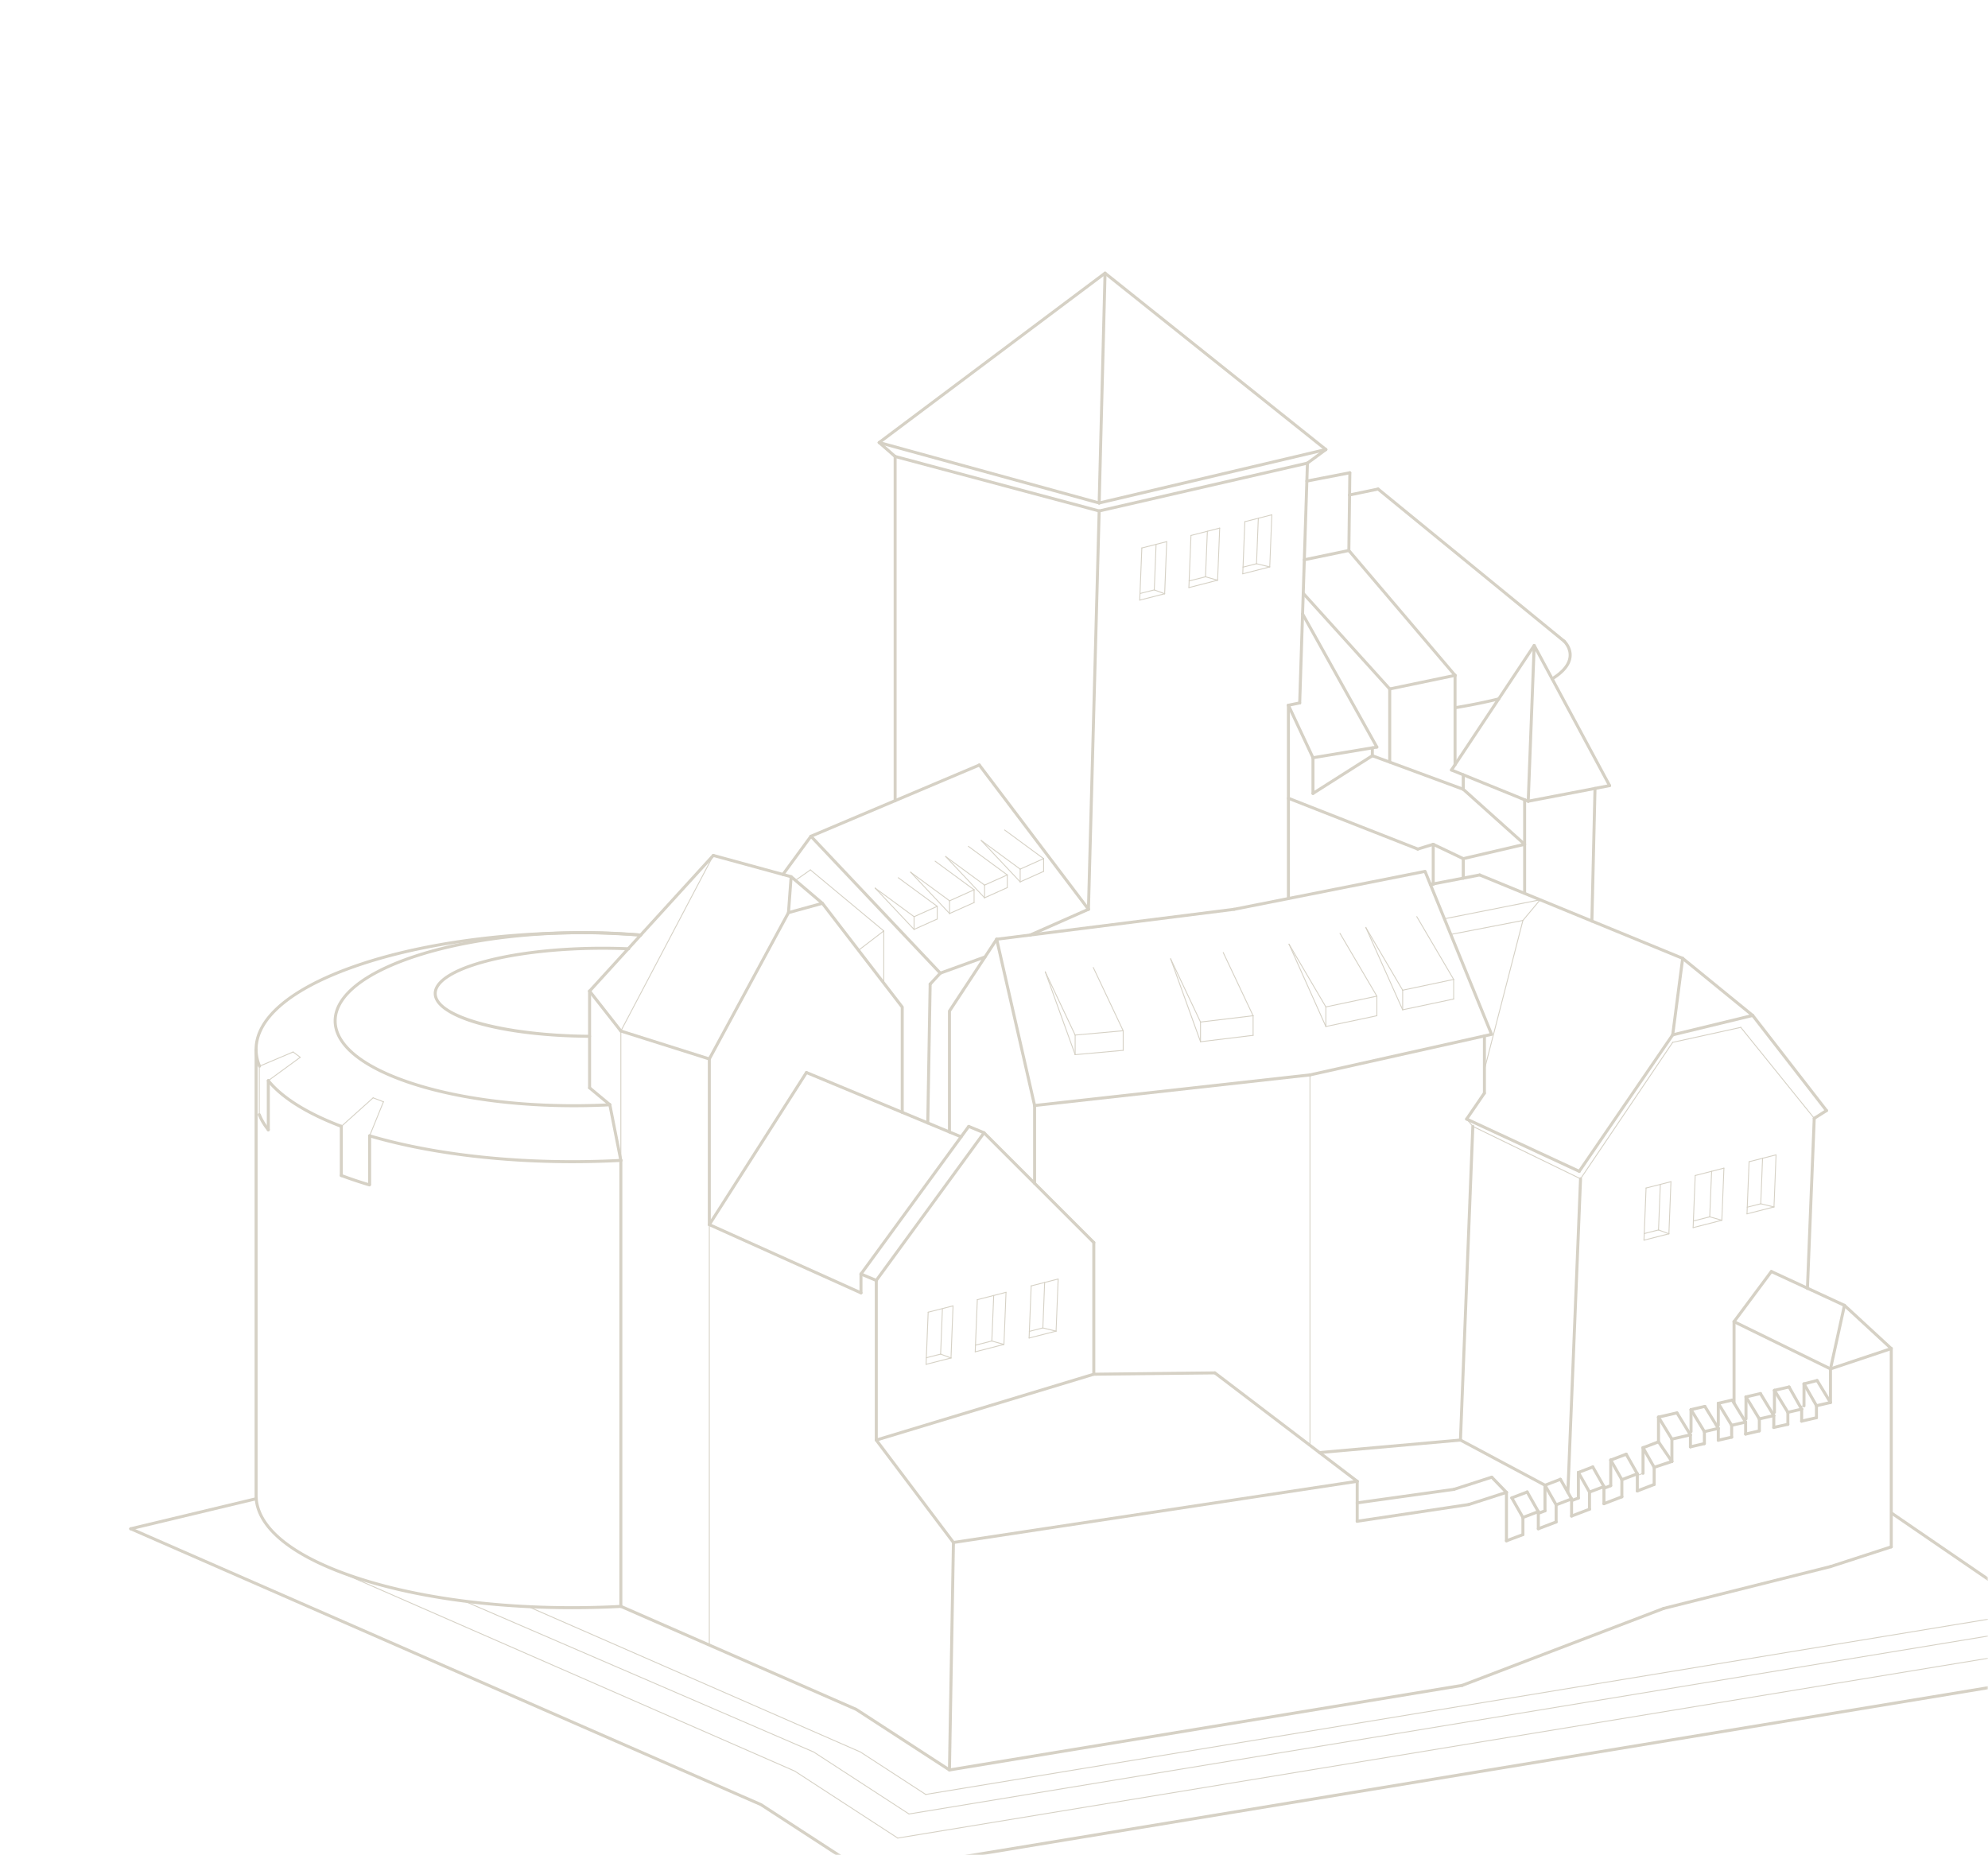 <svg xmlns="http://www.w3.org/2000/svg" xmlns:xlink="http://www.w3.org/1999/xlink" width="600" height="560"><defs><path id="a" d="M0 0h600v560H0z"/></defs><g fill="none" fill-rule="evenodd"><mask id="b" fill="#fff"><use xlink:href="#a"/></mask><g fill="#ADA48C" fill-rule="nonzero" mask="url(#b)" opacity=".504"><path d="M330.12 375.5a.45.45 0 0 1-.32-.133l-33.125-33.125a.452.452 0 1 1 .64-.64l33.124 33.126a.452.452 0 0 1-.32.772Z"/><path d="M264.471 386.943a.453.453 0 0 1-.365-.719l32.523-44.568a.454.454 0 0 1 .731.533l-32.523 44.569a.453.453 0 0 1-.366.185ZM259.854 385.009a.453.453 0 0 1-.366-.719l32.523-44.569a.454.454 0 0 1 .731.533l-32.522 44.57a.453.453 0 0 1-.366.185Z"/><path d="M264.471 435.125a.452.452 0 0 1-.452-.452V386.49a.452.452 0 1 1 .905 0v47.572l64.744-19.6v-39.415a.452.452 0 1 1 .904 0v39.75c0 .2-.13.375-.322.433l-65.648 19.875a.438.438 0 0 1-.13.019ZM312.252 334.143a.452.452 0 0 1-.44-.351l-11.444-50.19a.452.452 0 1 1 .882-.202l11.443 50.19a.452.452 0 0 1-.44.553Z"/><path d="M300.808 283.953a.452.452 0 0 1-.056-.9l71.671-9.035a.452.452 0 1 1 .113.897l-71.67 9.034a.417.417 0 0 1-.058.004Z"/><path d="M395.366 324.909a.453.453 0 0 1-.099-.894l54.286-12.13-19.733-48.346-57.252 11.371a.453.453 0 0 1-.177-.887l57.618-11.443a.449.449 0 0 1 .507.273l20.076 49.186a.45.45 0 0 1-.32.612l-54.807 12.247a.477.477 0 0 1-.099.01Z"/><path d="M312.251 334.143a.452.452 0 0 1-.05-.902l83.115-9.234a.452.452 0 1 1 .1.9l-83.113 9.234a.51.51 0 0 1-.052.002ZM362.332 314.579a.135.135 0 0 1-.134-.12.134.134 0 0 1 .117-.15l15.87-1.935c.087-.016.143.044.151.117a.134.134 0 0 1-.117.151l-15.87 1.935-.017.002ZM324.495 318.483a.136.136 0 0 1-.012-.271l14.495-1.311.012-.001a.136.136 0 0 1 .012.271l-14.495 1.31-.012.002ZM324.495 312.568a.136.136 0 0 1-.012-.271l14.495-1.31.012-.002a.136.136 0 0 1 .012.271l-14.495 1.311-.012.001ZM362.328 308.632a.137.137 0 0 1-.135-.12.136.136 0 0 1 .12-.151l15.873-1.903c.073 0 .142.045.15.12a.136.136 0 0 1-.118.15l-15.874 1.903h-.016Z"/><path d="M312.252 357.632a.452.452 0 0 1-.452-.452v-23.489a.452.452 0 1 1 .904 0v23.489c0 .25-.202.452-.452.452ZM330.12 415.25a.453.453 0 0 1-.006-.904l36.538-.401h.006a.453.453 0 0 1 .005.904l-36.538.4h-.005Z"/><path d="M409.62 447.573a.446.446 0 0 1-.274-.093l-42.962-32.724a.451.451 0 1 1 .548-.719l42.962 32.724a.451.451 0 0 1-.274.812Z"/><path d="M287.758 466.042a.452.452 0 0 1-.067-.899l121.861-18.47a.452.452 0 1 1 .136.894l-121.861 18.47a.452.452 0 0 1-.069.005ZM286.553 534.702a.452.452 0 0 1-.072-.899l154.729-25.52a.448.448 0 0 1 .519.373.452.452 0 0 1-.373.52l-154.728 25.52a.42.42 0 0 1-.075.006ZM274.346 547.676a.14.14 0 0 1-.136-.113.139.139 0 0 1 .114-.157l345.853-57.04c.075-.006.144.039.158.112a.139.139 0 0 1-.114.157l-345.853 57.04a.186.186 0 0 1-.022.001ZM270.944 554.947a.14.14 0 0 1-.136-.114.139.139 0 0 1 .114-.156l357.146-58.903a.14.14 0 0 1 .158.112.139.139 0 0 1-.114.156l-357.146 58.903a.186.186 0 0 1-.022.002ZM261.317 565.741a.452.452 0 0 1-.073-.898l377.23-62.215a.452.452 0 1 1 .147.892l-377.23 62.215a.42.42 0 0 1-.074.006ZM39.452 461.896a.452.452 0 0 1-.105-.892l37.88-9.07a.446.446 0 0 1 .545.334.452.452 0 0 1-.335.545l-37.88 9.07a.432.432 0 0 1-.105.013ZM279.386 541.776a.14.14 0 0 1-.136-.114.139.139 0 0 1 .113-.156l334.852-55.226c.072-.003.143.04.157.113a.139.139 0 0 1-.113.156l-334.851 55.225a.186.186 0 0 1-.022.002Z"/><path d="M287.759 466.042a.45.45 0 0 1-.361-.18l-23.288-30.917a.452.452 0 1 1 .723-.544l23.287 30.917a.452.452 0 0 1-.361.724ZM286.554 342.132a.452.452 0 0 1-.452-.453v-36.496a.45.45 0 0 1 .074-.248l14.255-21.682a.452.452 0 1 1 .756.496l-14.18 21.569v36.361c0 .25-.203.453-.453.453ZM259.854 390.7a.444.444 0 0 1-.185-.04l-45.774-20.607a.452.452 0 1 1 .371-.825l45.774 20.608a.452.452 0 0 1-.186.864Z"/><path d="M214.08 370.093a.454.454 0 0 1-.382-.696l29.312-45.906a.454.454 0 0 1 .763.488l-29.31 45.906a.455.455 0 0 1-.382.208Z"/><path d="M290.075 343.595a.466.466 0 0 1-.174-.034l-46.683-19.408a.453.453 0 0 1 .348-.836l46.683 19.408a.453.453 0 0 1-.174.87ZM296.994 342.374a.466.466 0 0 1-.174-.034l-4.622-1.922a.453.453 0 0 1 .348-.835l4.622 1.921a.453.453 0 0 1-.174.87Z"/><path d="M214.08 370.093a.452.452 0 0 1-.452-.452v-50.003a.45.45 0 0 1 .055-.216l23.89-44.167a.454.454 0 0 1 .278-.22l10.238-2.811a.453.453 0 0 1 .479.16l24.091 31.319a.45.45 0 0 1 .094.275v31.776a.452.452 0 1 1-.904 0v-31.622l-23.813-30.956-9.76 2.68-23.743 43.897v49.888c0 .25-.202.452-.452.452Z"/><path d="M237.972 275.923h-.035a.453.453 0 0 1-.418-.486l.804-10.84a.453.453 0 0 1 .745-.311l9.435 8.03a.453.453 0 0 1-.587.688l-8.757-7.453-.737 9.954a.453.453 0 0 1-.45.418ZM214.08 320.09a.455.455 0 0 1-.135-.021l-26.701-8.432a.452.452 0 1 1 .272-.862l26.7 8.432a.452.452 0 0 1-.135.883Z"/><path d="M187.38 311.342a.137.137 0 0 1-.12-.2l27.905-53a.137.137 0 0 1 .184-.056.136.136 0 0 1 .056.183l-27.905 53a.137.137 0 0 1-.12.073Z"/><path d="M238.774 265.082a.466.466 0 0 1-.119-.016l-23.489-6.424a.453.453 0 0 1 .239-.873l23.489 6.425a.453.453 0 0 1-.12.888ZM286.554 534.702a.454.454 0 0 1-.246-.074l-28.106-18.268-71.004-31.083a.452.452 0 0 1 .363-.828l71.068 31.118 27.487 17.858 1.19-67.843a.452.452 0 0 1 .453-.444h.008c.25.004.449.21.444.46l-1.204 68.66a.45.45 0 0 1-.453.444ZM274.346 547.676a.135.135 0 0 1-.074-.022l-28.759-18.702-105.479-45.566a.136.136 0 0 1 .108-.25l105.5 45.578 28.778 18.713c.062.04.08.125.04.188a.137.137 0 0 1-.114.061ZM270.944 554.947a.135.135 0 0 1-.074-.022l-31.103-20.227-138.527-60.64a.137.137 0 0 1-.07-.18.14.14 0 0 1 .18-.069l138.546 60.65 31.122 20.238c.062.04.08.125.04.188a.137.137 0 0 1-.114.062ZM261.317 565.741a.45.45 0 0 1-.246-.073l-31.62-20.562-190.18-83.248a.452.452 0 0 1 .362-.828l190.246 83.282 31.685 20.598a.452.452 0 0 1-.247.831ZM279.386 541.776a.135.135 0 0 1-.075-.022l-19.686-12.802-99.507-43.558a.137.137 0 0 1-.07-.18.14.14 0 0 1 .18-.07l99.526 43.57 19.706 12.812c.061.04.08.125.04.188a.137.137 0 0 1-.114.062ZM638.548 503.526a.447.447 0 0 1-.255-.08l-67.597-46.32a.45.45 0 1 1 .51-.746l67.597 46.321a.45.45 0 0 1-.255.825Z"/><path d="M187.38 485.315a.452.452 0 0 1-.453-.452V350.259a.452.452 0 1 1 .905 0v134.604c0 .25-.203.452-.452.452ZM187.38 311.658a.45.45 0 0 1-.356-.173l-9.436-12.045a.453.453 0 0 1 .712-.559l9.435 12.046a.453.453 0 0 1-.355.731Z"/><path d="M177.944 299.613a.451.451 0 0 1-.334-.757L214.95 257.9a.451.451 0 1 1 .668.61l-37.342 40.954a.45.45 0 0 1-.333.148ZM172.75 351.1c-22.488 0-44.186-2.764-61.322-7.826a.452.452 0 0 1 .256-.868c17.605 5.201 40.042 7.973 63.237 7.78 4.161-.033 8.345-.16 12.435-.378a.453.453 0 1 1 .048.903 276.863 276.863 0 0 1-14.653.388ZM103.02 340.438a.46.46 0 0 1-.159-.029c-10.377-3.925-18.068-8.746-22.241-13.94a.453.453 0 0 1 .705-.567c4.072 5.069 11.63 9.793 21.856 13.661a.452.452 0 0 1-.16.875Z"/><path d="M78.33 322.269a.452.452 0 0 1-.417-.28c-.698-1.68-1.059-3.407-1.073-5.129-.074-9.436 10.09-18.345 28.62-25.088 18.383-6.69 42.857-10.487 68.912-10.694 6.57-.054 12.266.278 19.023.716.249.016.438.231.423.48a.463.463 0 0 1-.481.422c-6.74-.435-12.412-.77-18.958-.713-25.955.205-50.32 3.984-68.61 10.64-18.144 6.601-28.095 15.207-28.024 24.23.013 1.605.35 3.217 1.004 4.79a.453.453 0 0 1-.418.626ZM111.5 358.105a.458.458 0 0 1-.129-.019 121.764 121.764 0 0 1-8.51-2.849.452.452 0 1 1 .32-.846c2.635.998 5.477 1.95 8.447 2.828a.452.452 0 0 1-.129.886ZM80.98 341.468a.45.45 0 0 1-.352-.168c-1.224-1.524-2.164-3.097-2.794-4.674a.454.454 0 0 1 .253-.588.456.456 0 0 1 .588.252c.595 1.495 1.49 2.99 2.658 4.443a.453.453 0 0 1-.353.735Z"/><path d="M172.691 485.721c-25.22 0-48.878-3.394-66.837-9.608-18.635-6.448-28.938-15.195-29.013-24.63V316.856a.452.452 0 1 1 .904 0v134.622c.072 9.02 10.16 17.466 28.405 23.78 18.392 6.364 42.806 9.772 68.77 9.55 4.163-.033 8.347-.161 12.437-.379.265-.034.461.179.475.428a.453.453 0 0 1-.428.475 276.901 276.901 0 0 1-14.713.388ZM173.237 334.206c-19.069 0-36.957-2.567-50.538-7.266-14.128-4.888-21.94-11.534-21.997-18.715-.057-7.18 7.649-13.95 21.697-19.061 13.902-5.06 32.407-7.931 52.106-8.087 6.403-.053 12.762.19 18.9.718a.452.452 0 1 1-.078.9 202.28 202.28 0 0 0-18.815-.714c-19.598.155-37.996 3.008-51.804 8.032-13.661 4.972-21.155 11.438-21.101 18.205.054 6.768 7.65 13.114 21.388 17.867 13.885 4.805 32.337 7.375 51.926 7.21 3.04-.025 6.104-.116 9.106-.27.285-.032.462.178.474.428a.451.451 0 0 1-.428.474 210.271 210.271 0 0 1-10.836.279Z"/><path d="M177.942 313.252h-.003c-26.757-.18-46.978-5.917-47.037-13.345-.03-3.772 5.178-7.305 14.665-9.948 9.309-2.593 21.694-4.08 34.873-4.184 3.135-.02 6.264.03 9.313.163.25.011.443.222.433.471-.011.25-.216.419-.472.433a181.654 181.654 0 0 0-9.267-.163c-13.101.105-25.402 1.579-34.637 4.151-8.925 2.486-14.03 5.792-14.004 9.07.053 6.692 20.752 12.277 46.139 12.447a.452.452 0 0 1-.003.905ZM552.46 413.644a.452.452 0 0 1-.442-.55l4.217-19.172a.453.453 0 0 1 .883.194l-4.216 19.173a.452.452 0 0 1-.441.355ZM523.35 423.946a.452.452 0 0 1-.452-.452v-24.556a.452.452 0 1 1 .905 0v24.556c0 .25-.203.452-.453.452ZM570.802 467.36a.452.452 0 0 1-.452-.452V407.06a.452.452 0 1 1 .904 0v59.848c0 .25-.202.452-.452.452ZM409.62 459.634a.452.452 0 0 1-.452-.452V447.12a.452.452 0 1 1 .904 0v12.062c0 .25-.202.452-.452.452Z"/><path d="M409.62 459.634a.452.452 0 0 1-.067-.899l33.617-5.038a.451.451 0 1 1 .134.894l-33.617 5.038a.441.441 0 0 1-.068.005Z"/><path d="M443.237 454.596a.452.452 0 0 1-.138-.882l11.428-3.684a.451.451 0 1 1 .277.86l-11.428 3.684a.446.446 0 0 1-.139.022ZM438.801 450.01a.452.452 0 0 1-.139-.882l11.429-3.684a.451.451 0 1 1 .277.86l-11.428 3.684a.446.446 0 0 1-.139.022Z"/><path d="M409.62 454.08a.452.452 0 0 1-.063-.9l29.181-4.07a.452.452 0 0 1 .125.896l-29.18 4.07a.513.513 0 0 1-.064.005ZM454.666 450.913a.45.45 0 0 1-.325-.138l-4.437-4.586a.452.452 0 1 1 .65-.63l4.437 4.587a.452.452 0 0 1-.325.767ZM441.283 509.181a.452.452 0 0 1-.162-.874l60.825-23.232a.452.452 0 0 1 .323.844l-60.825 23.232a.451.451 0 0 1-.161.03ZM454.666 465.528a.453.453 0 0 1-.158-.876l4.968-1.86a.453.453 0 0 1 .316.848l-4.968 1.86a.45.45 0 0 1-.158.028ZM474.322 458.062a.45.45 0 0 1-.423-.291.45.45 0 0 1 .262-.583l5.408-2.063a.451.451 0 1 1 .321.845l-5.408 2.062a.446.446 0 0 1-.16.03ZM494.163 450.483a.452.452 0 0 1-.162-.875l5.082-1.952a.452.452 0 1 1 .325.844l-5.082 1.953a.46.46 0 0 1-.163.03ZM484.089 454.336a.452.452 0 0 1-.163-.874l5.408-2.081a.452.452 0 1 1 .325.844l-5.408 2.08a.46.46 0 0 1-.162.03ZM464.283 461.896a.454.454 0 0 1-.16-.875l5.371-2.044a.457.457 0 0 1 .584.262.454.454 0 0 1-.262.584l-5.373 2.044a.465.465 0 0 1-.16.029ZM499.246 443.356a.452.452 0 0 1-.142-.881l5.345-1.773a.452.452 0 1 1 .284.858l-5.345 1.773a.444.444 0 0 1-.142.023ZM479.73 450.827a.452.452 0 0 1-.162-.874l4.36-1.665a.453.453 0 0 1 .322.844l-4.359 1.665a.451.451 0 0 1-.162.03ZM459.634 458.496a.45.45 0 0 1-.422-.292.45.45 0 0 1 .262-.583l4.648-1.772a.45.45 0 0 1 .583.261.45.45 0 0 1-.262.583l-4.648 1.773a.446.446 0 0 1-.16.03ZM469.655 454.68a.452.452 0 0 1-.162-.875l4.667-1.791a.452.452 0 1 1 .323.844l-4.666 1.791a.451.451 0 0 1-.162.03ZM489.496 447.082a.453.453 0 0 1-.16-.875l4.666-1.772a.457.457 0 0 1 .584.262.453.453 0 0 1-.262.584l-4.667 1.772a.465.465 0 0 1-.16.03Z"/><path d="M459.634 463.668a.452.452 0 0 1-.452-.452v-5.173a.452.452 0 1 1 .905 0v5.173c0 .25-.203.452-.453.452ZM464.283 461.896a.452.452 0 0 1-.453-.452v-5.173a.452.452 0 1 1 .905 0v5.173c0 .25-.202.452-.452.452ZM469.655 459.852a.452.452 0 0 1-.452-.452v-5.173a.452.452 0 1 1 .904 0v5.173c0 .25-.202.452-.452.452ZM474.322 458.062a.452.452 0 0 1-.453-.452v-5.174a.452.452 0 1 1 .905 0v5.174c0 .25-.202.452-.452.452ZM479.73 456a.452.452 0 0 1-.453-.452v-5.173a.452.452 0 1 1 .905 0v5.173c0 .25-.203.452-.453.452ZM484.089 454.336a.452.452 0 0 1-.452-.452v-5.174a.452.452 0 1 1 .904 0v5.174c0 .25-.202.452-.452.452ZM489.496 452.255a.452.452 0 0 1-.452-.452v-5.173a.452.452 0 1 1 .905 0v5.173c0 .25-.203.452-.453.452ZM494.163 450.483a.452.452 0 0 1-.452-.453v-5.172a.452.452 0 1 1 .904 0v5.172c0 .25-.202.453-.452.453ZM499.246 448.53a.452.452 0 0 1-.452-.452v-5.174a.452.452 0 1 1 .904 0v5.174c0 .25-.202.452-.452.452Z"/><path d="M474.315 453.413a.45.45 0 0 1-.423-.291.45.45 0 0 1 .262-.583l2.054-.784a.45.45 0 1 1 .322.845l-2.055.783a.446.446 0 0 1-.16.03ZM494.163 445.505a.135.135 0 0 1-.126-.087.135.135 0 0 1 .078-.175l1.722-.662a.136.136 0 0 1 .097.253l-1.722.661a.136.136 0 0 1-.049.01ZM484.089 449.674a.452.452 0 0 1-.163-.875l2.048-.788a.453.453 0 0 1 .325.845l-2.048.788a.46.46 0 0 1-.162.03ZM464.235 457.265a.454.454 0 0 1-.16-.875l2.059-.783a.457.457 0 0 1 .583.262.454.454 0 0 1-.262.584l-2.06.783a.465.465 0 0 1-.16.03ZM495.885 437.436a.453.453 0 0 1-.16-.875l4.666-1.772a.457.457 0 0 1 .584.262.453.453 0 0 1-.262.584l-4.667 1.772a.465.465 0 0 1-.16.03ZM476.369 444.907a.452.452 0 0 1-.162-.874l4.36-1.665a.452.452 0 1 1 .323.844l-4.36 1.665a.451.451 0 0 1-.161.03ZM456.274 452.576a.45.45 0 0 1-.422-.292.45.45 0 0 1 .261-.583l4.648-1.772a.45.45 0 0 1 .583.261.45.45 0 0 1-.261.583l-4.648 1.773a.446.446 0 0 1-.161.03ZM466.294 448.76a.452.452 0 0 1-.161-.875l4.667-1.79a.453.453 0 0 1 .323.843l-4.667 1.791a.451.451 0 0 1-.162.03ZM486.137 441.162a.453.453 0 0 1-.16-.875l4.665-1.772a.457.457 0 0 1 .584.262.453.453 0 0 1-.263.584l-4.665 1.772a.465.465 0 0 1-.161.03Z"/><path d="M466.294 456.482a.452.452 0 0 1-.452-.452v-7.723a.452.452 0 1 1 .905 0v7.723c0 .25-.203.452-.453.452ZM476.369 452.63a.452.452 0 0 1-.452-.453v-7.722a.452.452 0 1 1 .904 0v7.722c0 .25-.202.453-.452.453ZM486.137 448.886a.452.452 0 0 1-.452-.452v-7.724a.452.452 0 1 1 .904 0v7.724c0 .25-.202.452-.452.452ZM495.885 445.16a.452.452 0 0 1-.452-.453v-7.723a.452.452 0 1 1 .905 0v7.723c0 .25-.203.453-.453.453ZM454.666 465.528a.452.452 0 0 1-.453-.452v-14.615a.452.452 0 1 1 .905 0v14.615c0 .25-.202.452-.452.452Z"/><path d="M469.655 454.68a.45.45 0 0 1-.393-.23l-3.36-5.92a.452.452 0 1 1 .785-.446l3.361 5.92a.452.452 0 0 1-.393.675ZM474.322 452.888a.45.45 0 0 1-.393-.228l-3.36-5.92a.452.452 0 1 1 .785-.447l3.36 5.92a.451.451 0 0 1-.392.675ZM479.73 450.827a.45.45 0 0 1-.394-.229l-3.36-5.92a.451.451 0 1 1 .786-.447l3.36 5.92a.452.452 0 0 1-.393.676ZM484.089 449.162a.45.45 0 0 1-.393-.228l-3.36-5.92a.452.452 0 1 1 .785-.447l3.36 5.92a.452.452 0 0 1-.392.675ZM489.496 447.082a.45.45 0 0 1-.393-.228l-3.36-5.92a.452.452 0 1 1 .787-.447l3.36 5.92a.452.452 0 0 1-.394.675ZM494.163 445.31a.45.45 0 0 1-.393-.229l-3.36-5.92a.452.452 0 1 1 .786-.447l3.36 5.92a.451.451 0 0 1-.393.676ZM499.246 443.356a.45.45 0 0 1-.393-.229l-3.36-5.92a.452.452 0 1 1 .785-.446l3.36 5.92a.452.452 0 0 1-.392.675ZM504.59 441.584a.452.452 0 0 1-.373-.197l-4.039-5.92a.453.453 0 0 1 .748-.51l4.038 5.92a.453.453 0 0 1-.373.707ZM464.283 456.723a.45.45 0 0 1-.393-.229l-3.36-5.92a.452.452 0 1 1 .785-.446l3.36 5.92a.452.452 0 0 1-.392.675ZM459.634 458.496a.45.45 0 0 1-.393-.23l-3.36-5.919a.451.451 0 1 1 .786-.447l3.36 5.92a.452.452 0 0 1-.393.676ZM502.107 485.95a.453.453 0 0 1-.11-.892l50.353-12.631a.453.453 0 0 1 .22.878l-50.352 12.631a.477.477 0 0 1-.11.013ZM552.46 423.778a.452.452 0 0 1-.451-.452v-10.134a.452.452 0 1 1 .904 0v10.134c0 .25-.202.452-.452.452Z"/><path d="M500.552 435.664a.452.452 0 0 1-.452-.452v-7.458a.452.452 0 1 1 .904 0v7.458c0 .25-.202.452-.452.452ZM535.547 420.114a.451.451 0 0 1-.1-.893l4.414-1.012a.452.452 0 1 1 .201.881l-4.414 1.012a.44.44 0 0 1-.1.012ZM518.6 424.04a.453.453 0 0 1-.103-.894l4.214-.976a.453.453 0 0 1 .205.881l-4.214.977a.455.455 0 0 1-.102.011Z"/><path d="M500.549 428.2a.452.452 0 0 1-.102-.894l5.589-1.284a.453.453 0 0 1 .203.881l-5.589 1.285a.454.454 0 0 1-.101.011ZM510.37 425.938a.453.453 0 0 1-.104-.893l4.178-.977a.453.453 0 0 1 .207.881l-4.178.978a.469.469 0 0 1-.104.011ZM526.956 422.103a.453.453 0 0 1-.103-.892l4.36-1.013a.452.452 0 1 1 .204.88l-4.359 1.014a.455.455 0 0 1-.102.011ZM504.6 434.837a.452.452 0 0 1-.102-.893l5.589-1.284a.453.453 0 0 1 .203.881l-5.589 1.285a.454.454 0 0 1-.101.011ZM522.633 430.677a.453.453 0 0 1-.102-.893l4.214-.976a.453.453 0 0 1 .205.881l-4.214.977a.455.455 0 0 1-.103.011ZM539.6 426.752a.452.452 0 0 1-.102-.892l4.16-.96a.452.452 0 0 1 .203.881l-4.16.96a.448.448 0 0 1-.102.011ZM548.227 424.763a.452.452 0 0 1-.102-.893l4.233-.977a.453.453 0 0 1 .203.881l-4.232.977a.448.448 0 0 1-.102.012ZM530.99 428.741a.453.453 0 0 1-.103-.893l4.359-1.012a.452.452 0 1 1 .205.882l-4.36 1.012a.455.455 0 0 1-.102.011ZM514.403 432.576a.453.453 0 0 1-.102-.893l4.196-.977a.453.453 0 0 1 .205.882l-4.197.977a.456.456 0 0 1-.102.011ZM510.188 437.17a.453.453 0 0 1-.102-.892l4.215-.977a.453.453 0 0 1 .203.881l-4.213.977a.455.455 0 0 1-.103.011ZM518.6 435.174a.451.451 0 0 1-.1-.892l4.033-.925a.452.452 0 1 1 .201.881l-4.033.925a.44.44 0 0 1-.101.011ZM526.848 433.318a.453.453 0 0 1-.103-.893l4.142-.959a.453.453 0 0 1 .205.881l-4.142.96a.455.455 0 0 1-.102.011ZM543.759 429.41a.452.452 0 0 1-.102-.892l4.468-1.03a.453.453 0 0 1 .203.881l-4.467 1.03a.448.448 0 0 1-.102.012Z"/><path d="M552.46 423.786a.455.455 0 0 1-.388-.217l-4.033-6.638a.453.453 0 0 1 .773-.47l4.034 6.638a.453.453 0 0 1-.387.687ZM504.59 434.83a.451.451 0 0 1-.385-.216l-4.039-6.624a.453.453 0 0 1 .772-.472l4.039 6.624a.453.453 0 0 1-.386.688ZM539.6 426.752a.451.451 0 0 1-.387-.216l-4.052-6.639a.453.453 0 0 1 .772-.471l4.052 6.638a.453.453 0 0 1-.386.688ZM535.348 427.73a.455.455 0 0 1-.386-.218l-4.034-6.639a.453.453 0 0 1 .774-.47l4.033 6.64a.453.453 0 0 1-.387.686ZM530.99 428.741a.455.455 0 0 1-.388-.217l-4.033-6.638a.453.453 0 0 1 .773-.47l4.034 6.638a.453.453 0 0 1-.387.687ZM526.848 429.7a.455.455 0 0 1-.387-.217l-4.034-6.638a.453.453 0 0 1 .773-.47l4.035 6.638a.453.453 0 0 1-.387.688ZM522.633 430.677a.455.455 0 0 1-.387-.217l-4.033-6.638a.453.453 0 0 1 .774-.47l4.033 6.638a.453.453 0 0 1-.387.687ZM518.6 431.6a.451.451 0 0 1-.386-.217l-4.052-6.638a.453.453 0 0 1 .772-.472l4.052 6.638a.453.453 0 0 1-.386.688ZM514.403 432.576a.455.455 0 0 1-.387-.217l-4.033-6.638a.453.453 0 0 1 .773-.47l4.034 6.638a.453.453 0 0 1-.387.687ZM510.188 433.553a.451.451 0 0 1-.386-.216l-4.05-6.638a.453.453 0 0 1 .771-.472l4.051 6.638a.453.453 0 0 1-.386.688ZM543.759 425.793a.45.45 0 0 1-.393-.228l-3.798-6.692a.452.452 0 1 1 .786-.447l3.798 6.692a.452.452 0 0 1-.393.675ZM548.235 424.754a.45.45 0 0 1-.392-.228l-3.768-6.587a.45.45 0 0 1 .168-.616.45.45 0 0 1 .616.168l3.768 6.586a.45.45 0 0 1-.392.677Z"/><path d="M504.6 441.584a.452.452 0 0 1-.453-.452v-6.747a.452.452 0 1 1 .905 0v6.747c0 .25-.202.452-.452.452ZM548.227 428.38a.452.452 0 0 1-.452-.452v-3.618a.452.452 0 1 1 .904 0v3.618c0 .25-.202.452-.452.452ZM510.188 437.17a.452.452 0 0 1-.452-.452v-3.617a.452.452 0 1 1 .905 0v3.617c0 .25-.203.452-.453.452ZM514.403 436.194a.452.452 0 0 1-.452-.453v-3.617a.452.452 0 1 1 .904 0v3.617c0 .25-.202.453-.452.453ZM518.6 435.174a.452.452 0 0 1-.452-.452v-3.575a.452.452 0 1 1 .904 0v3.575c0 .25-.202.452-.452.452ZM522.633 434.25a.452.452 0 0 1-.452-.452v-3.573a.452.452 0 1 1 .904 0v3.573c0 .25-.202.452-.452.452ZM526.848 433.318a.452.452 0 0 1-.452-.452v-3.618a.452.452 0 1 1 .904 0v3.618c0 .25-.202.452-.452.452ZM530.99 432.359a.452.452 0 0 1-.453-.452v-3.618a.452.452 0 1 1 .904 0v3.618c0 .25-.202.452-.452.452ZM535.348 431.308a.452.452 0 0 1-.452-.452v-3.579a.452.452 0 1 1 .905 0v3.579c0 .25-.203.452-.453.452ZM539.6 430.37a.452.452 0 0 1-.453-.452V426.3a.452.452 0 1 1 .904 0v3.618c0 .25-.202.452-.452.452ZM543.759 429.42a.444.444 0 0 1-.452-.443v-3.636a.452.452 0 1 1 .904 0v3.618a.46.46 0 0 1-.452.462ZM544.467 418.167a.453.453 0 0 1-.113-.89l3.959-1.02a.453.453 0 0 1 .226.876l-3.959 1.02a.456.456 0 0 1-.113.014ZM535.547 426.752a.452.452 0 0 1-.452-.452v-6.639a.452.452 0 1 1 .904 0v6.64c0 .25-.202.451-.452.451Z"/><path d="M544.467 424.805a.452.452 0 0 1-.452-.452v-6.638a.452.452 0 1 1 .904 0v6.638c0 .25-.202.452-.452.452ZM526.956 428.741a.452.452 0 0 1-.453-.452v-6.638a.452.452 0 1 1 .905 0v6.638c0 .25-.202.452-.452.452ZM518.6 430.677a.452.452 0 0 1-.452-.452v-6.638a.452.452 0 1 1 .904 0v6.638c0 .25-.202.452-.452.452ZM510.37 432.576a.452.452 0 0 1-.453-.452v-6.638a.452.452 0 1 1 .905 0v6.638c0 .25-.203.452-.453.452ZM552.46 473.318a.452.452 0 0 1-.139-.882l18.341-5.958a.452.452 0 1 1 .28.86l-18.342 5.958a.451.451 0 0 1-.14.022ZM552.46 413.644a.453.453 0 0 1-.142-.881l18.34-6.132a.453.453 0 0 1 .287.858l-18.341 6.132a.449.449 0 0 1-.143.023Z"/><path d="M552.46 413.644a.454.454 0 0 1-.198-.046l-29.11-14.254a.453.453 0 0 1 .397-.813l29.11 14.255a.453.453 0 0 1-.198.858Z"/><path d="M523.35 399.39a.453.453 0 0 1-.363-.723l11.263-15.142a.453.453 0 0 1 .726.54l-11.263 15.143a.452.452 0 0 1-.363.182Z"/><path d="M556.676 394.471a.452.452 0 0 1-.19-.041l-22.063-10.224a.453.453 0 0 1 .38-.821l22.063 10.224a.453.453 0 0 1-.19.862Z"/><path d="M570.802 407.512a.45.45 0 0 1-.307-.12l-14.125-13.04a.451.451 0 1 1 .613-.665l14.125 13.041a.451.451 0 0 1-.306.784ZM214.08 496.69a.136.136 0 0 1-.135-.135V369.64a.136.136 0 0 1 .272 0v126.914c0 .075-.061.136-.136.136ZM259.854 390.7a.452.452 0 0 1-.452-.452v-5.691a.452.452 0 1 1 .904 0v5.691c0 .25-.202.452-.452.452Z"/><path d="M264.471 386.943a.455.455 0 0 1-.175-.035l-4.617-1.934a.452.452 0 1 1 .35-.834l4.617 1.934a.452.452 0 0 1-.175.87ZM395.366 436.4a.136.136 0 0 1-.136-.137V324.456a.136.136 0 0 1 .272 0v111.807c0 .075-.06.136-.136.136ZM398.237 438.902a.452.452 0 0 1-.04-.902l42.544-3.778c.225-.012.469.16.49.411a.452.452 0 0 1-.41.49l-42.544 3.778-.04.001Z"/><path d="M466.294 448.76a.45.45 0 0 1-.212-.053l-25.514-13.635a.453.453 0 0 1 .426-.798l25.513 13.634a.453.453 0 0 1-.213.852Z"/><path d="M440.781 435.125h-.017a.453.453 0 0 1-.435-.47l3.734-94.685c.01-.249.188-.42.47-.434.25.01.444.22.434.47l-3.734 94.684a.452.452 0 0 1-.452.435ZM473.2 450.913h-.019a.453.453 0 0 1-.433-.471l3.825-94.65c.01-.248.22-.417.47-.433.25.01.444.22.434.47l-3.825 94.65a.453.453 0 0 1-.452.434ZM545.501 389.36h-.017a.453.453 0 0 1-.435-.47l2.056-51.342a.452.452 0 0 1 .452-.435h.018c.25.01.444.221.435.47l-2.056 51.342a.452.452 0 0 1-.453.435ZM103.013 355.288a.452.452 0 0 1-.452-.452v-14.855a.452.452 0 1 1 .904 0v14.855c0 .25-.202.452-.452.452ZM111.556 357.912a.452.452 0 0 1-.452-.452v-14.62a.452.452 0 1 1 .904 0v14.62c0 .25-.202.452-.452.452ZM80.981 341.467a.452.452 0 0 1-.452-.452V326.17a.452.452 0 1 1 .904 0v14.845c0 .25-.202.452-.452.452ZM78.263 336.609a.136.136 0 0 1-.136-.136v-14.629a.136.136 0 0 1 .272 0v14.629c0 .075-.061.136-.136.136Z"/><path d="M111.556 342.976a.136.136 0 0 1-.125-.187l4.173-10.27a.134.134 0 0 1 .177-.075.136.136 0 0 1 .074.177l-4.174 10.27a.136.136 0 0 1-.125.085ZM103.02 340.122a.135.135 0 0 1-.091-.237l9.602-8.62a.135.135 0 0 1 .192.01.135.135 0 0 1-.01.192l-9.601 8.62a.134.134 0 0 1-.091.035Z"/><path d="M115.73 332.705a.136.136 0 0 1-.049-.01l-3.108-1.202a.134.134 0 0 1-.077-.175.135.135 0 0 1 .175-.078l3.107 1.203c.071.027.106.105.078.175a.135.135 0 0 1-.126.087ZM80.972 326.322a.136.136 0 0 1-.08-.246l9.645-7.05a.135.135 0 0 1 .19.03c.044.06.031.146-.03.19l-9.644 7.05a.137.137 0 0 1-.08.026ZM78.33 321.953a.135.135 0 0 1-.124-.083.135.135 0 0 1 .072-.178l10.132-4.284a.132.132 0 0 1 .177.071.135.135 0 0 1-.071.178l-10.132 4.284a.128.128 0 0 1-.053.012Z"/><path d="M90.618 319.272a.134.134 0 0 1-.082-.027l-2.155-1.604a.135.135 0 0 1-.027-.19.135.135 0 0 1 .19-.027l2.155 1.604a.136.136 0 0 1-.081.245ZM177.944 328.811a.452.452 0 0 1-.453-.452V299.16a.452.452 0 1 1 .905 0v29.2c0 .25-.202.451-.452.451ZM187.379 350.712c-.211 0-.4-.15-.443-.365l-3.331-16.82a.451.451 0 1 1 .887-.175l3.33 16.82a.451.451 0 0 1-.443.54Z"/><path d="M184.048 333.891a.454.454 0 0 1-.29-.104l-6.104-5.08a.454.454 0 0 1-.058-.637.457.457 0 0 1 .637-.059l6.105 5.08a.454.454 0 0 1-.29.8ZM535.403 364.45h-.006a.134.134 0 0 1-.129-.142l.09-2.008.542-13.727a.135.135 0 0 1 .136-.131h.005a.134.134 0 0 1 .13.141l-.633 15.738a.135.135 0 0 1-.135.13ZM496.17 374.471h-.005a.136.136 0 0 1-.13-.141l.073-1.99.56-13.747a.135.135 0 0 1 .136-.13h.005a.135.135 0 0 1 .13.14l-.633 15.737a.136.136 0 0 1-.135.131ZM503.695 372.554h-.005a.136.136 0 0 1-.13-.142l.072-1.99.543-13.746a.135.135 0 0 1 .135-.13h.005a.134.134 0 0 1 .13.14l-.614 15.737a.137.137 0 0 1-.136.13ZM500.557 371.382l-.005-.001a.134.134 0 0 1-.13-.14l.543-13.606a.135.135 0 0 1 .135-.13h.005a.134.134 0 0 1 .13.14l-.542 13.606a.135.135 0 0 1-.136.13ZM516.013 367.428l-.005-.001a.135.135 0 0 1-.13-.14l.57-13.737a.135.135 0 0 1 .135-.13h.005a.135.135 0 0 1 .13.14l-.57 13.737a.135.135 0 0 1-.135.13ZM531.415 363.482h-.006a.134.134 0 0 1-.13-.14l.543-13.729a.135.135 0 0 1 .135-.13h.005a.134.134 0 0 1 .13.14l-.542 13.729a.135.135 0 0 1-.135.13ZM511.003 370.69h-.006a.135.135 0 0 1-.13-.141l.073-2.008.56-13.728a.135.135 0 0 1 .136-.13h.005a.135.135 0 0 1 .13.14l-.633 15.736a.135.135 0 0 1-.135.131ZM519.667 368.465h-.006a.134.134 0 0 1-.13-.142l.09-1.99.544-13.745a.135.135 0 0 1 .135-.13h.005a.134.134 0 0 1 .13.141l-.633 15.737a.135.135 0 0 1-.135.13ZM527.264 366.53h-.005a.136.136 0 0 1-.13-.14l.071-2.008.561-13.73a.135.135 0 0 1 .135-.13h.005a.135.135 0 0 1 .13.141L527.4 366.4a.137.137 0 0 1-.136.131Z"/><path d="M527.896 350.794a.136.136 0 0 1-.034-.268l8.14-2.08a.136.136 0 0 1 .067.264l-8.14 2.08a.152.152 0 0 1-.033.004ZM511.636 354.954a.136.136 0 0 1-.034-.267l8.664-2.225a.136.136 0 0 1 .068.263l-8.664 2.225a.146.146 0 0 1-.034.004ZM496.804 358.734a.136.136 0 0 1-.034-.268l7.506-1.917a.136.136 0 0 1 .067.263l-7.506 1.918a.152.152 0 0 1-.033.004ZM527.264 366.53a.136.136 0 0 1-.034-.268l8.14-2.08a.136.136 0 1 1 .067.264l-8.14 2.08a.152.152 0 0 1-.033.004ZM511.003 370.69a.136.136 0 0 1-.034-.268l8.664-2.224a.136.136 0 1 1 .067.263l-8.664 2.225a.146.146 0 0 1-.033.004ZM496.17 374.471a.136.136 0 0 1-.034-.268l7.526-1.917c.076-.021.145.026.165.098a.136.136 0 0 1-.098.165l-7.525 1.918a.152.152 0 0 1-.033.004ZM527.335 364.523a.136.136 0 0 1-.034-.268l4.08-1.04a.136.136 0 0 1 .067.263l-4.08 1.04a.152.152 0 0 1-.033.005ZM511.075 368.683a.136.136 0 0 1-.034-.268l4.938-1.255a.136.136 0 1 1 .068.263l-4.938 1.255a.152.152 0 0 1-.034.005ZM496.243 372.481a.136.136 0 0 1-.034-.268l4.315-1.099a.133.133 0 0 1 .165.098.136.136 0 0 1-.098.165l-4.314 1.1a.152.152 0 0 1-.034.004Z"/><path d="M503.695 372.554a.13.13 0 0 1-.047-.01l-3.138-1.171a.136.136 0 0 1 .095-.255l3.138 1.172a.136.136 0 0 1-.048.264ZM519.667 368.465a.134.134 0 0 1-.037-.005l-3.654-1.038a.136.136 0 0 1-.094-.168.133.133 0 0 1 .168-.093l3.654 1.038a.136.136 0 0 1-.037.266ZM535.403 364.45a.131.131 0 0 1-.032-.004l-3.988-.968a.136.136 0 0 1 .064-.263l3.988.968a.135.135 0 0 1 .1.163.136.136 0 0 1-.132.104ZM318.732 401.932l-.006-.001a.134.134 0 0 1-.13-.142l.091-2.007.543-13.727a.135.135 0 0 1 .135-.131h.006a.134.134 0 0 1 .13.141l-.634 15.737a.135.135 0 0 1-.135.13ZM279.5 411.952h-.005a.135.135 0 0 1-.13-.141l.073-1.99.56-13.746a.135.135 0 0 1 .136-.13h.005a.135.135 0 0 1 .13.14l-.634 15.736a.136.136 0 0 1-.135.131ZM287.025 410.035h-.005a.136.136 0 0 1-.13-.142l.071-1.99.544-13.745a.135.135 0 0 1 .135-.13h.005a.134.134 0 0 1 .13.14l-.614 15.736a.137.137 0 0 1-.136.13ZM283.886 408.864l-.005-.001a.134.134 0 0 1-.13-.14l.543-13.607a.135.135 0 0 1 .135-.13h.006a.134.134 0 0 1 .13.14l-.544 13.607a.135.135 0 0 1-.135.13ZM299.343 404.909l-.006-.001a.135.135 0 0 1-.13-.14l.57-13.737a.135.135 0 0 1 .135-.13h.006a.135.135 0 0 1 .13.141l-.57 13.736a.135.135 0 0 1-.135.13ZM314.744 400.964h-.006a.134.134 0 0 1-.13-.14l.544-13.73a.135.135 0 0 1 .135-.13h.005a.134.134 0 0 1 .13.14l-.543 13.73a.135.135 0 0 1-.135.13ZM294.332 408.172h-.004a.136.136 0 0 1-.13-.14l.07-2.008.562-13.73a.135.135 0 0 1 .135-.13h.005a.135.135 0 0 1 .13.14l-.632 15.737a.137.137 0 0 1-.136.131ZM302.996 405.947h-.007a.134.134 0 0 1-.129-.142l.091-1.99.543-13.745a.135.135 0 0 1 .135-.131h.005a.134.134 0 0 1 .13.141l-.633 15.738a.135.135 0 0 1-.135.13ZM310.593 404.011h-.006a.137.137 0 0 1-.13-.14l.073-2.008.56-13.728a.135.135 0 0 1 .136-.131h.005a.135.135 0 0 1 .13.141l-.632 15.736a.137.137 0 0 1-.136.13Z"/><path d="M311.226 388.276a.136.136 0 0 1-.034-.268l8.14-2.08a.136.136 0 0 1 .067.263l-8.14 2.08a.152.152 0 0 1-.033.005ZM294.965 392.436a.136.136 0 0 1-.034-.268l8.664-2.225c.07-.02.146.025.165.098a.136.136 0 0 1-.098.165l-8.664 2.225a.146.146 0 0 1-.033.005ZM280.134 396.217a.136.136 0 0 1-.034-.268l7.506-1.917a.136.136 0 0 1 .067.263l-7.506 1.917a.152.152 0 0 1-.033.005ZM310.593 404.011a.136.136 0 0 1-.034-.268l8.14-2.079c.076-.021.145.026.165.098a.136.136 0 0 1-.098.165l-8.14 2.08a.152.152 0 0 1-.033.004ZM294.332 408.172a.136.136 0 0 1-.033-.267l8.663-2.225a.137.137 0 0 1 .165.098.136.136 0 0 1-.098.165l-8.663 2.225a.146.146 0 0 1-.034.004ZM279.5 411.952a.136.136 0 0 1-.034-.268l7.525-1.917a.136.136 0 1 1 .068.263l-7.525 1.918a.152.152 0 0 1-.034.004ZM310.665 402.004a.136.136 0 0 1-.034-.268l4.079-1.04a.136.136 0 0 1 .067.263L310.7 402a.152.152 0 0 1-.034.005ZM294.404 406.165a.136.136 0 0 1-.034-.268l4.94-1.256a.136.136 0 0 1 .067.263l-4.94 1.256a.152.152 0 0 1-.033.005ZM279.573 409.962a.136.136 0 0 1-.034-.268l4.314-1.098a.136.136 0 0 1 .067.263l-4.314 1.099a.152.152 0 0 1-.033.004Z"/><path d="M287.025 410.035a.13.13 0 0 1-.048-.01l-3.138-1.17a.136.136 0 0 1 .095-.255l3.139 1.172a.136.136 0 0 1-.048.263ZM302.996 405.947a.134.134 0 0 1-.038-.005l-3.652-1.039a.136.136 0 0 1-.094-.167.134.134 0 0 1 .168-.094l3.653 1.039a.136.136 0 0 1-.037.266ZM318.732 401.932a.131.131 0 0 1-.032-.005l-3.988-.967a.135.135 0 0 1-.1-.163.137.137 0 0 1 .163-.1l3.989.967a.135.135 0 0 1 .1.163.136.136 0 0 1-.132.105ZM383.218 171.258l-.006-.001a.134.134 0 0 1-.129-.142l.09-2.007.543-13.727a.135.135 0 0 1 .135-.131h.006a.134.134 0 0 1 .13.141l-.634 15.737a.135.135 0 0 1-.135.13ZM343.987 181.278h-.006a.135.135 0 0 1-.13-.141l.073-1.99.56-13.746a.135.135 0 0 1 .135-.13h.005a.134.134 0 0 1 .13.14l-.632 15.736a.136.136 0 0 1-.135.131ZM351.51 179.36h-.005a.136.136 0 0 1-.13-.14l.073-1.99.543-13.746a.135.135 0 0 1 .135-.13h.005a.134.134 0 0 1 .13.14l-.616 15.736a.136.136 0 0 1-.135.13ZM348.372 178.19l-.005-.001a.134.134 0 0 1-.13-.14l.543-13.607a.135.135 0 0 1 .135-.13h.005a.134.134 0 0 1 .13.14l-.542 13.607a.135.135 0 0 1-.136.13ZM363.829 174.236l-.005-.001a.135.135 0 0 1-.13-.14l.569-13.737a.135.135 0 0 1 .135-.13h.005a.135.135 0 0 1 .13.14l-.569 13.737a.135.135 0 0 1-.135.13ZM379.23 170.29h-.006a.134.134 0 0 1-.13-.14l.543-13.73a.135.135 0 0 1 .135-.13h.005a.134.134 0 0 1 .13.14l-.542 13.73a.135.135 0 0 1-.135.13ZM358.818 177.498h-.006a.137.137 0 0 1-.13-.141l.073-2.008.56-13.729a.135.135 0 0 1 .136-.13h.005a.135.135 0 0 1 .13.14l-.632 15.737a.137.137 0 0 1-.136.131ZM367.482 175.273h-.006a.134.134 0 0 1-.13-.142l.092-1.99.542-13.745a.135.135 0 0 1 .135-.131h.005a.134.134 0 0 1 .13.141l-.633 15.738a.135.135 0 0 1-.135.13ZM375.079 173.338h-.005a.137.137 0 0 1-.131-.141l.073-2.008.56-13.728a.135.135 0 0 1 .136-.131h.005a.135.135 0 0 1 .13.141l-.632 15.737a.137.137 0 0 1-.136.13Z"/><path d="M375.712 157.602a.136.136 0 0 1-.034-.268l8.14-2.08a.136.136 0 0 1 .067.263l-8.14 2.08a.152.152 0 0 1-.033.005ZM359.451 161.762a.136.136 0 0 1-.034-.268l8.664-2.225a.136.136 0 0 1 .067.263l-8.663 2.225a.146.146 0 0 1-.034.005ZM344.619 165.543a.136.136 0 0 1-.034-.268l7.507-1.917a.136.136 0 0 1 .067.263l-7.507 1.917a.152.152 0 0 1-.033.005ZM375.079 173.338a.136.136 0 0 1-.034-.268l8.14-2.08a.136.136 0 0 1 .067.263l-8.14 2.08a.152.152 0 0 1-.033.005ZM358.818 177.498a.136.136 0 0 1-.034-.267l8.664-2.225a.138.138 0 0 1 .165.098.136.136 0 0 1-.098.165l-8.664 2.225a.146.146 0 0 1-.033.004ZM343.987 181.278a.136.136 0 0 1-.034-.268l7.524-1.917a.136.136 0 0 1 .067.263l-7.524 1.918a.152.152 0 0 1-.033.004ZM375.151 171.33a.136.136 0 0 1-.034-.268l4.08-1.04a.136.136 0 0 1 .067.263l-4.08 1.04a.152.152 0 0 1-.033.005ZM358.89 175.49a.136.136 0 0 1-.034-.268l4.94-1.254a.136.136 0 0 1 .067.263l-4.94 1.255a.152.152 0 0 1-.033.005ZM344.059 179.288a.136.136 0 0 1-.034-.268l4.314-1.098a.136.136 0 0 1 .067.263l-4.314 1.099a.152.152 0 0 1-.033.004Z"/><path d="M351.51 179.36a.13.13 0 0 1-.047-.008l-3.138-1.171a.136.136 0 0 1 .095-.255l3.138 1.172a.136.136 0 0 1-.048.263ZM367.482 175.273a.134.134 0 0 1-.037-.005l-3.653-1.038a.136.136 0 0 1-.094-.167.133.133 0 0 1 .168-.094l3.653 1.038a.136.136 0 0 1-.037.266ZM383.218 171.258a.131.131 0 0 1-.032-.005l-3.988-.967a.135.135 0 0 1-.1-.163.138.138 0 0 1 .164-.1l3.988.967a.135.135 0 0 1 .1.163.136.136 0 0 1-.132.105ZM477.025 355.947a.127.127 0 0 1-.06-.014l-32.509-15.823a.135.135 0 0 1-.063-.181.134.134 0 0 1 .181-.063l32.51 15.823a.135.135 0 0 1 .063.181.135.135 0 0 1-.122.077Z"/><path d="M477.025 355.947a.133.133 0 0 1-.076-.024.135.135 0 0 1-.036-.188l27.814-41.186a.135.135 0 1 1 .224.152l-27.814 41.186a.135.135 0 0 1-.112.06ZM547.557 337.702a.136.136 0 0 1-.105-.052l-22.168-27.463a.136.136 0 0 1 .02-.19.136.136 0 0 1 .192.02l22.167 27.464a.136.136 0 0 1-.106.22Z"/><path d="M504.839 314.76a.136.136 0 0 1-.03-.268l20.552-4.522a.138.138 0 0 1 .161.103.136.136 0 0 1-.103.162l-20.55 4.522c-.01.002-.02.004-.03.004ZM444.515 340.124a.134.134 0 0 1-.103-.048l-1.867-2.207a.135.135 0 0 1 .016-.19.135.135 0 0 1 .19.015l1.868 2.207a.135.135 0 0 1-.016.19.133.133 0 0 1-.088.033Z"/><path d="M442.648 338.234a.452.452 0 0 1-.373-.707l5.35-7.82a.453.453 0 0 1 .747.51l-5.35 7.82a.453.453 0 0 1-.374.197ZM547.557 338.018a.451.451 0 0 1-.242-.834l3.697-2.348a.451.451 0 1 1 .484.764l-3.696 2.347a.455.455 0 0 1-.243.07Z"/><path d="M448.015 330.415a.452.452 0 0 1-.452-.452v-17.271a.452.452 0 1 1 .904 0v17.271c0 .25-.202.452-.452.452ZM551.254 335.67a.453.453 0 0 1-.358-.175l-22.272-28.713a.453.453 0 0 1 .715-.554l22.272 28.713a.453.453 0 0 1-.357.73Z"/><path d="M528.982 306.957a.454.454 0 0 1-.287-.101l-21.134-17.232a.453.453 0 0 1 .572-.701l21.135 17.231a.453.453 0 0 1-.286.803ZM431.707 267.422a.452.452 0 0 1-.084-.897l14.887-2.868a.453.453 0 0 1 .171.888l-14.887 2.869a.478.478 0 0 1-.087.008Z"/><path d="M507.847 289.725a.456.456 0 0 1-.172-.033l-61.251-25.172a.454.454 0 0 1-.247-.591c.097-.23.36-.34.591-.247l61.251 25.173a.454.454 0 0 1-.172.87Z"/><path d="M459.628 277.97a.133.133 0 0 1-.086-.031.135.135 0 0 1-.018-.191l5.205-6.239a.135.135 0 0 1 .19-.018.135.135 0 0 1 .018.191l-5.205 6.239a.134.134 0 0 1-.104.05Z"/><path d="M435.936 277.464a.137.137 0 0 1-.133-.11.137.137 0 0 1 .107-.16l28.896-5.732a.137.137 0 0 1 .16.107.137.137 0 0 1-.107.16l-28.896 5.733a.135.135 0 0 1-.027.002ZM437.863 282.185a.136.136 0 0 1-.025-.27l21.765-4.214a.137.137 0 0 1 .159.108.136.136 0 0 1-.108.159l-21.765 4.214a.126.126 0 0 1-.026.003Z"/><path d="M448.015 322.982a.135.135 0 0 1-.132-.17l11.614-45.011a.14.14 0 0 1 .165-.098.135.135 0 0 1 .098.165l-11.613 45.011a.136.136 0 0 1-.132.103ZM504.84 312.815c-.02 0-.04 0-.06-.003a.453.453 0 0 1-.39-.507l3.008-23.09a.452.452 0 1 1 .898.117l-3.008 23.09a.453.453 0 0 1-.448.393Z"/><path d="M504.839 312.815a.453.453 0 0 1-.107-.892l24.143-5.858a.456.456 0 0 1 .546.333.453.453 0 0 1-.333.547l-24.142 5.858a.496.496 0 0 1-.107.012ZM476.633 354.008a.444.444 0 0 1-.19-.043l-33.986-15.773a.452.452 0 0 1 .382-.82l33.985 15.774a.452.452 0 0 1-.191.862Z"/><path d="M476.633 354.008a.45.45 0 0 1-.373-.707l28.206-41.193a.453.453 0 0 1 .746.51l-28.206 41.193a.45.45 0 0 1-.373.197ZM423.338 299.023a.133.133 0 0 1-.116-.067l-11.127-18.945a.135.135 0 0 1 .047-.186.133.133 0 0 1 .186.048l11.127 18.945a.135.135 0 0 1-.117.205ZM438.73 295.767a.133.133 0 0 1-.116-.067l-11.127-18.944a.135.135 0 0 1 .047-.185.132.132 0 0 1 .186.047l11.127 18.944a.135.135 0 0 1-.117.205ZM400.162 304.07a.133.133 0 0 1-.117-.067l-11.127-18.945a.135.135 0 0 1 .048-.186.132.132 0 0 1 .185.048l11.128 18.945a.135.135 0 0 1-.117.205ZM415.554 300.815a.133.133 0 0 1-.117-.067l-11.127-18.945a.135.135 0 0 1 .048-.185.131.131 0 0 1 .185.048l11.128 18.944a.135.135 0 0 1-.117.205Z"/><path d="M423.338 299.023a.136.136 0 0 1-.028-.269l15.392-3.255c.078-.022.146.032.16.104a.135.135 0 0 1-.103.16l-15.392 3.256a.108.108 0 0 1-.029.004ZM400.162 304.07a.136.136 0 0 1-.028-.268l15.392-3.256c.08-.022.146.032.16.104a.135.135 0 0 1-.104.161l-15.392 3.256a.108.108 0 0 1-.028.003Z"/><path d="M423.338 304.937a.136.136 0 0 1-.136-.136v-5.914a.136.136 0 0 1 .272 0v5.914c0 .075-.06.136-.136.136ZM438.73 301.682a.136.136 0 0 1-.136-.136v-5.915a.136.136 0 0 1 .272 0v5.915c0 .075-.06.136-.136.136ZM415.554 306.73a.136.136 0 0 1-.136-.137v-5.914a.136.136 0 0 1 .272 0v5.914c0 .075-.06.136-.136.136Z"/><path d="M423.338 304.937a.135.135 0 0 1-.123-.08l-11.127-24.86c-.031-.069 0-.149.068-.179.07-.03.149 0 .179.068l11.127 24.86a.135.135 0 0 1-.124.191ZM400.162 309.985a.136.136 0 0 1-.136-.136v-5.915a.136.136 0 0 1 .272 0v5.915c0 .075-.06.136-.136.136ZM324.495 318.483a.136.136 0 0 1-.136-.136v-5.915a.136.136 0 0 1 .272 0v5.915c0 .075-.061.136-.136.136ZM362.328 314.546a.136.136 0 0 1-.136-.136v-5.914a.136.136 0 0 1 .272 0v5.914c0 .075-.06.136-.136.136ZM378.202 312.644a.136.136 0 0 1-.136-.136v-5.915a.136.136 0 0 1 .272 0v5.915c0 .075-.061.136-.136.136ZM338.99 317.172a.136.136 0 0 1-.136-.136v-5.915a.136.136 0 0 1 .272 0v5.915c0 .075-.061.136-.136.136Z"/><path d="M400.162 309.985a.135.135 0 0 1-.124-.08l-11.127-24.86a.135.135 0 1 1 .247-.111l11.128 24.86a.135.135 0 0 1-.124.19Z"/><path d="M400.162 309.985a.136.136 0 0 1-.028-.269l15.392-3.255c.08-.021.146.032.16.104a.135.135 0 0 1-.104.16l-15.392 3.256a.108.108 0 0 1-.028.004ZM423.338 304.937a.136.136 0 0 1-.028-.268l15.392-3.256c.078-.023.146.032.16.105a.135.135 0 0 1-.103.16l-15.392 3.256a.108.108 0 0 1-.029.003ZM362.328 308.632c-.05 0-.1-.03-.122-.078l-9.021-19.082a.136.136 0 0 1 .246-.117l9.02 19.082a.137.137 0 0 1-.123.195ZM338.99 311.257c-.05 0-.1-.029-.122-.077l-9.021-19.081a.137.137 0 0 1 .064-.181.135.135 0 0 1 .181.064l9.021 19.081a.137.137 0 0 1-.123.194ZM324.495 312.568c-.05 0-.1-.03-.123-.078l-9.02-19.08a.136.136 0 0 1 .246-.117l9.02 19.08a.137.137 0 0 1-.123.195ZM378.202 306.73c-.05 0-.1-.03-.123-.078l-9.02-19.081a.136.136 0 1 1 .246-.117l9.02 19.081a.137.137 0 0 1-.123.194Z"/><path d="M362.332 314.579a.134.134 0 0 1-.127-.09l-9.025-25.03a.134.134 0 0 1 .082-.172c.07-.031.147.01.173.08l9.024 25.03a.134.134 0 0 1-.081.173.121.121 0 0 1-.046.009ZM324.495 318.483a.134.134 0 0 1-.127-.09l-9.021-24.996a.134.134 0 0 1 .081-.173.13.13 0 0 1 .173.081l9.021 24.996a.134.134 0 0 1-.081.173.121.121 0 0 1-.046.009ZM280.013 339.412h-.008a.452.452 0 0 1-.445-.46l.72-41.907c.006-.25.21-.475.46-.444.25.004.449.21.445.46l-.72 41.907a.452.452 0 0 1-.452.444Z"/><path d="M280.732 297.505a.451.451 0 0 1-.332-.759l3.062-3.313a.451.451 0 1 1 .664.613l-3.062 3.314a.448.448 0 0 1-.332.145Z"/><path d="M283.794 294.192a.452.452 0 0 1-.154-.877l13.501-4.895a.451.451 0 1 1 .31.85l-13.502 4.894a.453.453 0 0 1-.155.028ZM310.946 282.676a.452.452 0 0 1-.183-.866l17.559-7.762a.451.451 0 1 1 .365.827l-17.558 7.762a.448.448 0 0 1-.183.039ZM244.748 252.874a.453.453 0 0 1-.176-.87l50.826-21.502a.453.453 0 0 1 .352.834l-50.826 21.503a.456.456 0 0 1-.176.035Z"/><path d="M328.504 274.914a.45.45 0 0 1-.36-.18l-32.931-43.542a.452.452 0 1 1 .72-.546l32.932 43.543a.452.452 0 0 1-.36.725ZM283.794 294.192a.452.452 0 0 1-.328-.142l-39.046-41.317a.453.453 0 0 1 .657-.622l39.046 41.318a.453.453 0 0 1-.329.763Z"/><path d="M236.299 264.405a.453.453 0 0 1-.365-.72l8.45-11.53a.453.453 0 0 1 .729.534l-8.45 11.531a.45.45 0 0 1-.364.185ZM266.733 296.877a.136.136 0 0 1-.136-.136v-15.748a.136.136 0 0 1 .272 0v15.748c0 .075-.06.136-.136.136Z"/><path d="M266.733 281.129a.133.133 0 0 1-.086-.032l-22.136-18.42a.136.136 0 0 1 .173-.21l22.136 18.421a.136.136 0 0 1-.087.24Z"/><path d="M259.114 286.97a.135.135 0 0 1-.108-.053.135.135 0 0 1 .026-.19l7.619-5.842a.136.136 0 0 1 .164.215l-7.619 5.843a.134.134 0 0 1-.082.028ZM240.072 265.87a.136.136 0 0 1-.078-.247l4.525-3.162a.136.136 0 0 1 .155.223l-4.525 3.161a.133.133 0 0 1-.077.025ZM286.591 275.875a.135.135 0 0 1-.123-.08c-.031-.069 0-.15.068-.18l7.397-3.31c.072-.03.15 0 .18.069s0 .149-.068.179l-7.398 3.31a.14.14 0 0 1-.056.012ZM275.884 280.668a.136.136 0 0 1-.056-.26l6.982-3.128a.136.136 0 0 1 .111.247l-6.982 3.13a.141.141 0 0 1-.055.011ZM307.898 266.326a.135.135 0 0 1-.124-.08c-.03-.07 0-.15.068-.18l7.073-3.165c.07-.03.15-.001.18.068s0 .149-.069.179l-7.072 3.165a.14.14 0 0 1-.056.013ZM297.154 271.136a.136.136 0 0 1-.056-.26l6.856-3.074a.136.136 0 0 1 .111.248l-6.855 3.074a.14.14 0 0 1-.056.012ZM286.591 272.04a.136.136 0 0 1-.055-.259l7.397-3.328c.068-.03.149 0 .18.068.03.068 0 .149-.068.18l-7.398 3.327a.138.138 0 0 1-.056.013ZM307.898 262.472a.135.135 0 0 1-.124-.08c-.03-.069 0-.15.068-.18l7.073-3.165c.07-.03.15 0 .18.068.03.07 0 .15-.069.18l-7.072 3.165a.14.14 0 0 1-.056.012ZM297.154 267.302a.136.136 0 0 1-.056-.26l6.856-3.074a.136.136 0 1 1 .111.247l-6.855 3.075a.14.14 0 0 1-.056.012ZM275.884 276.835a.136.136 0 0 1-.056-.26l6.982-3.13c.07-.028.149 0 .179.069s0 .148-.068.18l-6.982 3.128a.14.14 0 0 1-.055.013Z"/><path d="M307.898 266.326a.136.136 0 0 1-.099-.044l-11.757-12.498a.135.135 0 1 1 .198-.186l11.757 12.499a.135.135 0 0 1-.099.229Z"/><path d="M307.898 266.326a.136.136 0 0 1-.136-.136v-3.854a.136.136 0 0 1 .272 0v3.854c0 .075-.06.136-.136.136ZM304.01 268.062a.136.136 0 0 1-.137-.136v-3.835a.136.136 0 0 1 .272 0v3.835c0 .075-.06.136-.136.136ZM297.154 271.136a.136.136 0 0 1-.136-.136v-3.834a.136.136 0 0 1 .272 0V271c0 .075-.06.136-.136.136ZM293.989 272.565a.136.136 0 0 1-.136-.136v-3.852a.136.136 0 0 1 .272 0v3.852c0 .075-.061.136-.136.136ZM286.591 275.875a.136.136 0 0 1-.136-.136v-3.834a.136.136 0 0 1 .272 0v3.834c0 .076-.06.136-.136.136ZM282.865 277.54a.136.136 0 0 1-.136-.137v-3.834a.136.136 0 0 1 .272 0v3.834c0 .075-.06.136-.136.136ZM314.971 263.16a.136.136 0 0 1-.136-.137v-3.845a.136.136 0 0 1 .272 0v3.845c0 .076-.06.136-.136.136ZM275.875 280.677a.136.136 0 0 1-.136-.136v-3.845a.136.136 0 0 1 .272 0v3.845c0 .075-.061.136-.136.136Z"/><path d="M307.898 262.472a.135.135 0 0 1-.08-.026l-11.758-8.638a.136.136 0 0 1-.03-.19.137.137 0 0 1 .19-.029l11.758 8.638a.136.136 0 0 1-.08.245ZM304.01 264.227a.135.135 0 0 1-.08-.026l-11.759-8.638a.136.136 0 0 1 .16-.219l11.759 8.638a.136.136 0 0 1-.08.245ZM297.154 267.302a.135.135 0 0 1-.08-.026l-11.758-8.638a.136.136 0 0 1 .16-.219l11.759 8.638a.136.136 0 0 1-.08.245ZM293.989 268.713a.135.135 0 0 1-.08-.027l-11.758-8.637a.136.136 0 0 1-.03-.19.137.137 0 0 1 .19-.03l11.758 8.638a.136.136 0 0 1-.08.246ZM286.591 272.04a.135.135 0 0 1-.08-.026l-11.758-8.637a.136.136 0 0 1-.029-.19.137.137 0 0 1 .19-.03l11.758 8.638a.136.136 0 0 1-.08.246ZM282.865 273.705a.135.135 0 0 1-.08-.026l-11.758-8.638a.136.136 0 0 1-.029-.19.138.138 0 0 1 .19-.03l11.758 8.639a.136.136 0 0 1-.08.245ZM275.884 276.835a.135.135 0 0 1-.08-.027l-11.758-8.638a.136.136 0 0 1 .16-.219l11.758 8.638a.136.136 0 0 1-.08.246ZM314.97 259.307a.135.135 0 0 1-.08-.026l-11.758-8.638a.136.136 0 1 1 .16-.219l11.759 8.637a.136.136 0 0 1-.08.246Z"/><path d="M297.154 271.136a.136.136 0 0 1-.099-.043l-11.757-12.472a.135.135 0 1 1 .197-.186l11.758 12.473a.135.135 0 0 1-.099.228ZM286.591 275.875a.136.136 0 0 1-.099-.043l-11.757-12.472a.135.135 0 1 1 .198-.186l11.757 12.473a.135.135 0 0 1-.099.228ZM275.875 280.677a.136.136 0 0 1-.099-.043l-11.749-12.481a.135.135 0 1 1 .198-.186l11.749 12.482a.135.135 0 0 1-.1.228ZM270.16 242.122a.452.452 0 0 1-.451-.452V137.789a.452.452 0 1 1 .904 0v103.88c0 .25-.202.453-.452.453ZM328.504 274.914h-.012a.453.453 0 0 1-.44-.465l3.238-120.231a.452.452 0 0 1 .452-.44h.013c.249.007.446.214.44.464l-3.238 120.232a.452.452 0 0 1-.453.44ZM392.262 212.625h-.015a.453.453 0 0 1-.437-.467l2.336-72.38a.452.452 0 0 1 .452-.437h.015c.25.008.445.218.437.467l-2.336 72.38a.452.452 0 0 1-.452.437Z"/><path d="M331.742 154.682a.485.485 0 0 1-.116-.015l-61.582-16.441a.453.453 0 0 1 .233-.875l61.582 16.442a.453.453 0 0 1-.117.89Z"/><path d="M331.742 154.682a.452.452 0 0 1-.101-.893l62.855-14.436a.453.453 0 1 1 .203.881l-62.855 14.437a.454.454 0 0 1-.102.011ZM270.16 138.24a.45.45 0 0 1-.297-.111l-4.812-4.21a.45.45 0 1 1 .595-.68l4.812 4.21a.45.45 0 0 1-.297.792Z"/><path d="M265.348 134.03a.453.453 0 0 1-.27-.814l68.167-51.126a.453.453 0 0 1 .543.724l-68.169 51.127a.45.45 0 0 1-.27.09Z"/><path d="M400.162 136.136a.455.455 0 0 1-.283-.099l-66.645-53.232a.453.453 0 0 1 .565-.706l66.646 53.232a.453.453 0 0 1-.283.805ZM331.742 152.275a.473.473 0 0 1-.12-.015l-66.394-18.245a.453.453 0 0 1 .24-.873l66.394 18.245a.453.453 0 0 1-.12.888Z"/><path d="M331.742 152.275a.452.452 0 0 1-.104-.892l68.42-16.139a.444.444 0 0 1 .544.336.452.452 0 0 1-.336.544l-68.42 16.14a.43.43 0 0 1-.104.011Z"/><path d="M331.742 152.275h-.011a.452.452 0 0 1-.441-.463l1.774-69.371c.006-.25.24-.43.464-.441.25.006.447.214.44.464l-1.774 69.37a.452.452 0 0 1-.452.441ZM394.598 140.246a.452.452 0 0 1-.268-.816l5.564-4.11a.452.452 0 1 1 .537.728l-5.565 4.11a.452.452 0 0 1-.268.088ZM461.232 242.298a.447.447 0 0 1-.17-.034l-23.157-9.423a.451.451 0 1 1 .34-.837l23.158 9.423a.451.451 0 0 1-.17.87Z"/><path d="M461.231 242.298a.452.452 0 0 1-.084-.897l24.56-4.711a.452.452 0 0 1 .17.888l-24.56 4.712a.469.469 0 0 1-.086.008ZM438.075 232.874a.453.453 0 0 1-.377-.702l24.961-37.592a.453.453 0 0 1 .754.5l-24.96 37.592a.452.452 0 0 1-.378.202Z"/><path d="M485.792 237.586a.454.454 0 0 1-.398-.237l-22.756-42.305a.453.453 0 0 1 .797-.429l22.756 42.304a.453.453 0 0 1-.399.667ZM461.232 242.298h-.018a.453.453 0 0 1-.434-.47l1.804-47.016a.452.452 0 0 1 .452-.435h.018c.25.01.443.22.435.47l-1.805 47.016a.452.452 0 0 1-.452.435ZM480.447 278.465h-.01a.452.452 0 0 1-.442-.463l.943-40.034c.006-.25.215-.415.462-.442.25.006.448.213.442.463l-.942 40.034a.453.453 0 0 1-.453.442ZM460.146 270.023a.452.452 0 0 1-.452-.453v-28.166a.452.452 0 1 1 .904 0v28.166c0 .25-.202.453-.452.453ZM441.625 265.524a.452.452 0 0 1-.452-.452v-5.894a.452.452 0 1 1 .905 0v5.894c0 .25-.203.452-.453.452ZM441.625 238.69a.452.452 0 0 1-.452-.453v-4.37a.452.452 0 1 1 .905 0v4.37c0 .25-.203.452-.453.452ZM396.27 229.165a.452.452 0 0 1-.073-.898l19.283-3.208a.452.452 0 1 1 .148.892l-19.282 3.208a.43.43 0 0 1-.075.006Z"/><path d="M415.554 225.957a.452.452 0 0 1-.395-.232l-22.425-40.2a.452.452 0 1 1 .79-.44l22.425 40.2a.452.452 0 0 1-.395.672ZM388.852 213.326a.452.452 0 0 1-.09-.895l3.409-.7a.45.45 0 0 1 .533.35.45.45 0 0 1-.351.534l-3.41.701a.406.406 0 0 1-.091.01Z"/><path d="M396.272 229.165a.453.453 0 0 1-.41-.26l-7.419-15.84a.453.453 0 0 1 .82-.383l7.418 15.84a.453.453 0 0 1-.41.643ZM414.187 228.564a.452.452 0 0 1-.452-.453v-2.378a.452.452 0 1 1 .904 0v2.378c0 .25-.202.453-.452.453Z"/><path d="M441.625 238.69a.44.44 0 0 1-.156-.03l-27.438-10.125a.451.451 0 1 1 .312-.848l27.439 10.126a.451.451 0 0 1-.157.876ZM396.272 239.942a.452.452 0 0 1-.453-.452v-10.777a.452.452 0 1 1 .905 0v10.777c0 .25-.202.452-.452.452Z"/><path d="M396.272 239.942a.451.451 0 0 1-.243-.833l17.915-11.38a.451.451 0 1 1 .486.764l-17.916 11.379a.455.455 0 0 1-.242.07ZM432.561 267.422a.452.452 0 0 1-.452-.453v-12.117a.452.452 0 1 1 .905 0v12.117c0 .25-.203.453-.453.453Z"/><path d="M441.625 259.63a.455.455 0 0 1-.195-.044l-9.064-4.326a.452.452 0 1 1 .39-.816l9.065 4.326a.452.452 0 0 1-.196.86ZM388.853 271.649a.452.452 0 0 1-.452-.453v-58.322a.452.452 0 1 1 .904 0v58.322c0 .25-.202.453-.452.453Z"/><path d="M427.906 256.733a.45.45 0 0 1-.132-.884l4.655-1.429a.449.449 0 0 1 .564.3.451.451 0 0 1-.3.564l-4.654 1.43a.431.431 0 0 1-.133.02Z"/><path d="M427.906 256.733a.452.452 0 0 1-.165-.03l-39.053-15.339a.453.453 0 0 1 .33-.842l39.053 15.338a.453.453 0 0 1-.165.873ZM460.146 255.304a.45.45 0 0 1-.302-.115l-18.52-16.615a.452.452 0 0 1 .604-.673l18.52 16.615a.452.452 0 0 1-.302.788Z"/><path d="M441.625 259.63a.453.453 0 0 1-.102-.893l18.52-4.325a.452.452 0 1 1 .205.881l-18.52 4.326a.455.455 0 0 1-.103.011ZM419.429 208.414a.45.45 0 0 1-.336-.15l-26.099-28.868a.452.452 0 0 1 .671-.606l26.1 28.869a.452.452 0 0 1-.336.755Z"/><path d="M419.428 208.414a.452.452 0 0 1-.091-.895l19.723-4.11a.452.452 0 1 1 .184.886l-19.724 4.11a.414.414 0 0 1-.092.009ZM394.422 145.658a.453.453 0 0 1-.085-.897l12.976-2.504a.453.453 0 0 1 .171.888l-12.975 2.505a.478.478 0 0 1-.087.008Z"/><path d="M439.152 204.304a.45.45 0 0 1-.345-.159l-32.053-37.693a.453.453 0 0 1 .689-.586l32.053 37.693a.453.453 0 0 1-.344.745ZM419.429 230.469a.452.452 0 0 1-.453-.453v-22.054a.452.452 0 1 1 .905 0v22.054c0 .25-.202.453-.452.453Z"/><path d="M439.152 231.252a.452.452 0 0 1-.452-.452v-26.948a.452.452 0 1 1 .904 0V230.8c0 .25-.202.452-.452.452ZM407.099 166.611h-.007a.453.453 0 0 1-.446-.458l.3-23.458a.452.452 0 0 1 .453-.446h.006c.249.003.45.208.446.458l-.3 23.458a.452.452 0 0 1-.452.446Z"/><path d="M393.656 169.414a.452.452 0 0 1-.092-.894l13.442-2.803a.452.452 0 0 1 .185.885l-13.442 2.803a.427.427 0 0 1-.093.01ZM407.248 149.87a.452.452 0 0 1-.091-.895l8.67-1.804a.45.45 0 1 1 .185.885l-8.672 1.804a.414.414 0 0 1-.092.01Z"/><path d="M472.059 193.98a.45.45 0 0 1-.286-.102l-56.14-45.915a.452.452 0 1 1 .573-.7l56.14 45.915a.452.452 0 0 1-.287.802ZM439.15 214.079a.453.453 0 0 1-.072-.899c4.86-.808 9.284-1.706 13.147-2.67a.452.452 0 1 1 .219.877c-3.886.97-8.333 1.874-13.218 2.685a.43.43 0 0 1-.075.007Z"/><path d="M468.456 205.355a.452.452 0 0 1-.239-.836c3.246-2.011 4.997-4.154 5.204-6.37.235-2.516-1.648-4.27-1.668-4.287a.453.453 0 0 1 .612-.668c.09.084 2.233 2.08 1.957 5.04-.235 2.513-2.129 4.886-5.628 7.053a.453.453 0 0 1-.238.068ZM535.348 431.308a.452.452 0 0 1-.097-.894l4.251-.938a.452.452 0 0 1 .194.883l-4.25.938a.46.46 0 0 1-.098.01ZM509.753 432.522a.135.135 0 0 1-.125-.083.135.135 0 0 1 .072-.177l.616-.263a.134.134 0 0 1 .178.072.135.135 0 0 1-.072.177l-.616.263a.125.125 0 0 1-.053.011ZM518.6 430.361h-.564a.136.136 0 0 1 0-.272h.564a.136.136 0 0 1 0 .272ZM526.956 428.425h-.691a.136.136 0 0 1 0-.272h.69a.136.136 0 0 1 0 .272ZM534.854 426.599a.136.136 0 0 1-.03-.268l.692-.163a.136.136 0 0 1 .062.265l-.693.162c-.01.002-.021.004-.031.004ZM543.287 424.645a.136.136 0 0 1-.017-.27l1.18-.156c.07-.014.142.042.151.116a.135.135 0 0 1-.116.152l-1.18.156-.018.002ZM187.38 350.395a.136.136 0 0 1-.136-.136v-39.053a.136.136 0 0 1 .272 0v39.053c0 .076-.061.136-.136.136Z"/></g></g></svg>